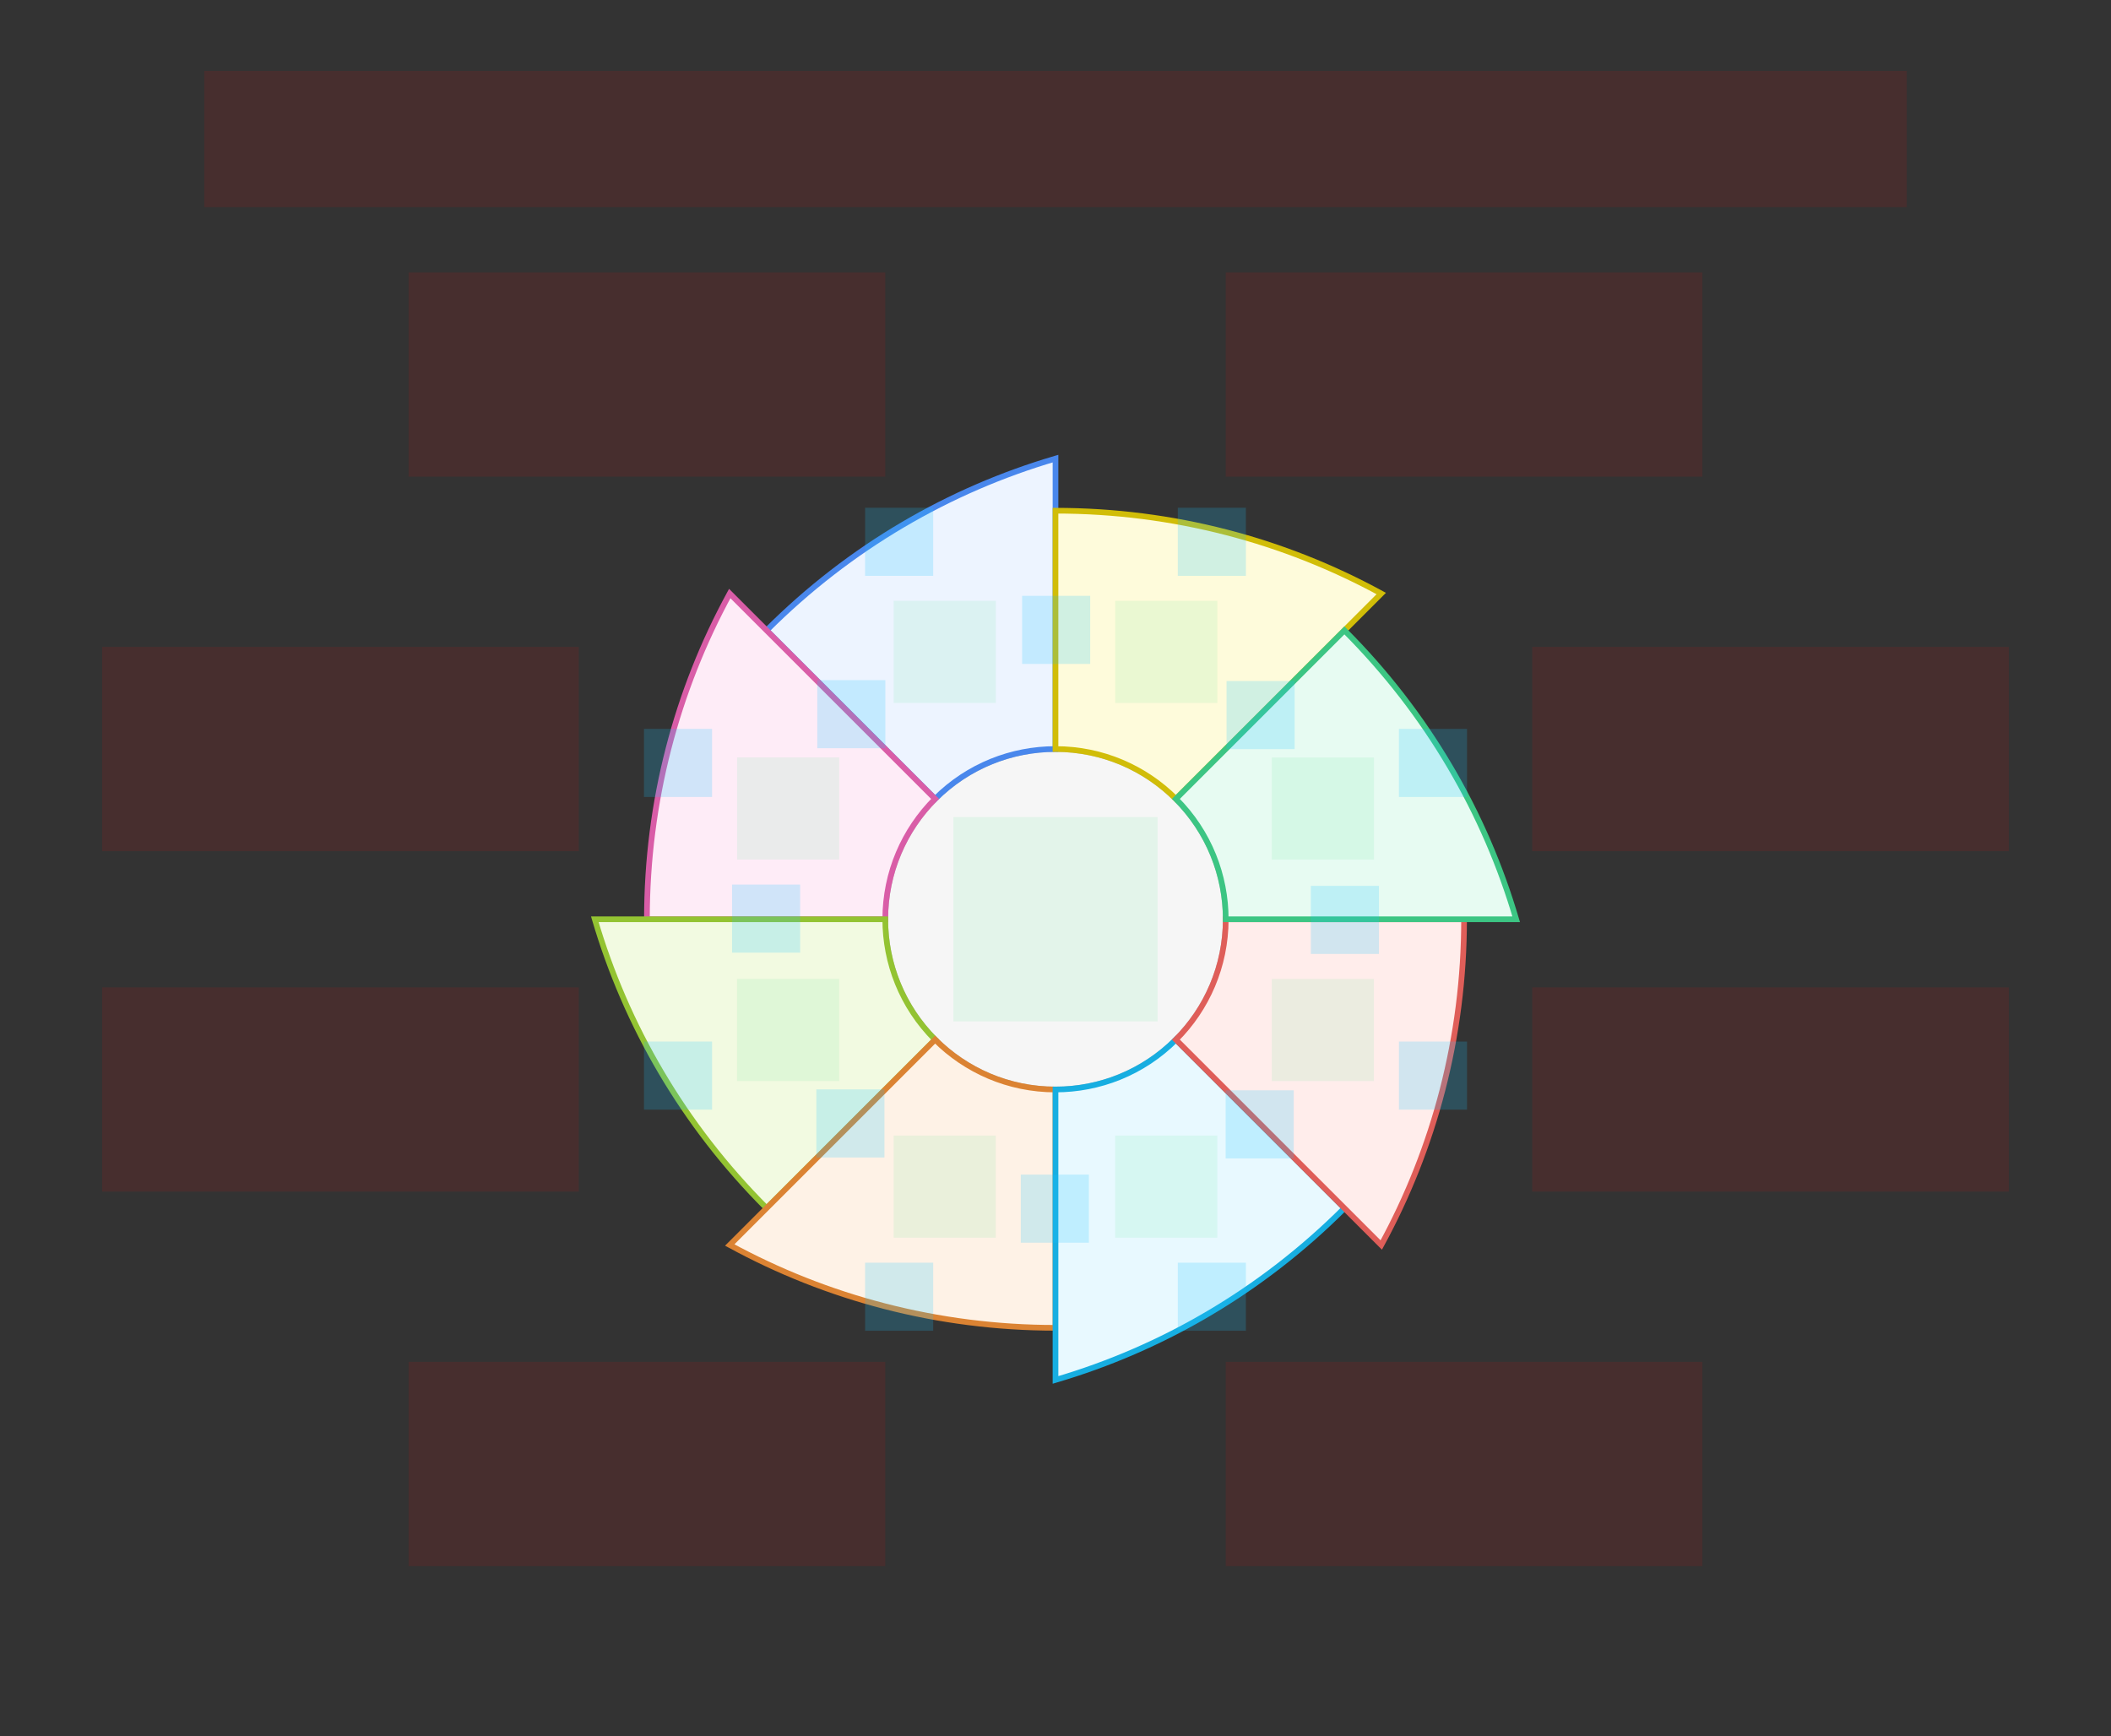 <svg width="744" height="612" viewBox="0 0 744 612" fill="none" xmlns="http://www.w3.org/2000/svg">
<rect x="0" y="0" width="744" height="612" fill="#333333" stroke="none"/>
<g id="sector-color2-v3--family--8">
<g id="lines">
<g id="g-0">
<circle id="cr-big" cx="372" cy="324" r="60" fill="#F6F6F6" stroke="#BCBCBC" stroke-width="2"/>
</g>
<g id="g-8">
<g id="cu">
<path fill-rule="evenodd" clip-rule="evenodd" d="M329.574 281.578L270.177 222.181C299.584 192.773 334.724 172.593 372 161.639L372 264.004C356.645 264.004 341.29 269.862 329.574 281.578Z" fill="#EDF4FF"/>
<path d="M270.177 222.181L269.47 221.474L268.763 222.181L269.47 222.888L270.177 222.181ZM329.574 281.578L328.867 282.285L329.574 282.992L330.281 282.285L329.574 281.578ZM372 161.639L373 161.639L373 160.303L371.718 160.68L372 161.639ZM372 264.004L372 265.004L373 265.004L373 264.004L372 264.004ZM269.47 222.888L328.867 282.285L330.281 280.871L270.884 221.474L269.47 222.888ZM371.718 160.68C334.286 171.679 298.998 191.945 269.47 221.474L270.884 222.888C300.17 193.602 335.163 173.506 372.282 162.599L371.718 160.68ZM373 264.004L373 161.639L371 161.639L371 264.004L373 264.004ZM330.281 282.285C341.802 270.764 356.899 265.004 372 265.004L372 263.004C356.39 263.004 340.777 268.96 328.867 280.871L330.281 282.285Z" fill="#4987EC"/>
</g>
</g>
<g id="g-7">
<g id="cu_2">
<path fill-rule="evenodd" clip-rule="evenodd" d="M312.002 324.003L228.002 324.004C228.002 282.415 238.58 243.297 257.192 209.194L329.575 281.577C318.718 292.435 312.002 307.435 312.002 324.003Z" fill="#FEECF7"/>
<path d="M228.002 324.004H227.002V325.004L228.002 325.004L228.002 324.004ZM312.002 324.003L312.002 325.003L313.002 325.003L313.002 324.003L312.002 324.003ZM257.192 209.194L257.899 208.487L256.955 207.542L256.315 208.715L257.192 209.194ZM329.575 281.577L330.282 282.284L330.99 281.577L330.282 280.87L329.575 281.577ZM228.002 325.004L312.002 325.003L312.002 323.003L228.002 323.004L228.002 325.004ZM256.315 208.715C237.624 242.962 227.002 282.244 227.002 324.004H229.002C229.002 282.587 239.536 243.633 258.07 209.673L256.315 208.715ZM330.282 280.87L257.899 208.487L256.485 209.901L328.868 282.284L330.282 280.87ZM313.002 324.003C313.002 307.711 319.604 292.962 330.282 282.284L328.868 280.87C317.831 291.908 311.002 307.159 311.002 324.003L313.002 324.003Z" fill="#D95DA7"/>
</g>
</g>
<g id="g-6">
<g id="cu_3">
<path fill-rule="evenodd" clip-rule="evenodd" d="M329.576 366.428L270.179 425.825C240.772 396.418 220.591 361.277 209.637 324.002L312.002 324.002C312.002 339.357 317.86 354.712 329.576 366.428Z" fill="#F2FAE1"/>
<path d="M270.179 425.825L269.472 426.532L270.179 427.239L270.886 426.532L270.179 425.825ZM329.576 366.428L330.283 367.135L330.99 366.428L330.283 365.721L329.576 366.428ZM209.637 324.002L209.637 323.002L208.301 323.002L208.678 324.284L209.637 324.002ZM312.002 324.002L313.002 324.002L313.002 323.002L312.002 323.002L312.002 324.002ZM270.886 426.532L330.283 367.135L328.869 365.721L269.472 425.118L270.886 426.532ZM208.678 324.284C219.678 361.716 239.943 397.003 269.472 426.532L270.886 425.118C241.6 395.832 221.505 360.839 210.597 323.72L208.678 324.284ZM312.002 323.002L209.637 323.002L209.637 325.002L312.002 325.002L312.002 323.002ZM330.283 365.721C318.762 354.2 313.002 339.103 313.002 324.002L311.002 324.002C311.002 339.611 316.958 355.224 328.869 367.135L330.283 365.721Z" fill="#93C332"/>
</g>
</g>
<g id="g-5">
<g id="cu_4">
<path fill-rule="evenodd" clip-rule="evenodd" d="M372.002 384L372.002 468C330.413 468 291.296 457.422 257.192 438.809L329.575 366.426C340.433 377.284 355.433 384 372.002 384Z" fill="#FEF2E6"/>
<path d="M372.002 468V469H373.002L373.002 468L372.002 468ZM372.002 384L373.002 384L373.002 383L372.002 383L372.002 384ZM257.192 438.809L256.485 438.102L255.54 439.047L256.713 439.687L257.192 438.809ZM329.575 366.426L330.282 365.719L329.575 365.012L328.868 365.719L329.575 366.426ZM373.002 468L373.002 384L371.002 384L371.002 468L373.002 468ZM256.713 439.687C290.96 458.378 330.242 469 372.002 469V467C330.585 467 291.631 456.466 257.671 437.932L256.713 439.687ZM328.868 365.719L256.485 438.102L257.899 439.516L330.282 367.133L328.868 365.719ZM372.002 383C355.709 383 340.96 376.397 330.282 365.719L328.868 367.133C339.906 378.171 355.157 385 372.002 385L372.002 383Z" fill="#DB8333"/>
</g>
</g>
<g id="g-4">
<g id="cu_5">
<path fill-rule="evenodd" clip-rule="evenodd" d="M414.426 366.426L473.823 425.823C444.416 455.23 409.276 475.411 372 486.364L372 383.999C387.355 383.999 402.711 378.141 414.426 366.426Z" fill="#E8F9FF"/>
<path d="M473.823 425.823L474.531 426.53L475.238 425.823L474.531 425.115L473.823 425.823ZM414.426 366.426L415.134 365.719L414.426 365.011L413.719 365.719L414.426 366.426ZM372 486.364L371 486.364L371 487.7L372.282 487.324L372 486.364ZM372 383.999L372 382.999L371 382.999L371 383.999L372 383.999ZM474.531 425.115L415.134 365.719L413.719 367.133L473.116 426.53L474.531 425.115ZM372.282 487.324C409.714 476.324 445.002 456.058 474.531 426.53L473.116 425.115C443.83 454.402 408.837 474.497 371.718 485.405L372.282 487.324ZM371 383.999L371 486.364L373 486.364L373 383.999L371 383.999ZM413.719 365.719C402.199 377.239 387.101 382.999 372 382.999L372 384.999C387.61 384.999 403.223 379.044 415.134 367.133L413.719 365.719Z" fill="#17AEE1"/>
</g>
</g>
<g id="g-3">
<g id="cu_6">
<path fill-rule="evenodd" clip-rule="evenodd" d="M431.998 324L515.998 324C515.998 365.588 505.42 404.706 486.808 438.809L414.425 366.426C425.282 355.568 431.998 340.568 431.998 324Z" fill="#FFEDEB"/>
<path d="M515.998 324L516.998 324L516.998 323L515.998 323L515.998 324ZM431.998 324L431.998 323L430.998 323L430.998 324L431.998 324ZM486.808 438.809L486.101 439.516L487.045 440.461L487.685 439.288L486.808 438.809ZM414.425 366.426L413.718 365.719L413.01 366.426L413.718 367.133L414.425 366.426ZM515.998 323L431.998 323L431.998 325L515.998 325L515.998 323ZM487.685 439.288C506.376 405.042 516.998 365.76 516.998 324L514.998 324C514.998 365.417 504.464 404.37 485.93 438.33L487.685 439.288ZM413.718 367.133L486.101 439.516L487.515 438.102L415.132 365.719L413.718 367.133ZM430.998 324C430.998 340.293 424.396 355.041 413.718 365.719L415.132 367.133C426.169 356.096 432.998 340.844 432.998 324L430.998 324Z" fill="#DF5E59"/>
</g>
</g>
<g id="g-2">
<g id="cu_7">
<path fill-rule="evenodd" clip-rule="evenodd" d="M371.998 264.003L371.998 180.003C413.587 180.003 452.704 190.582 486.808 209.194L414.425 281.577C403.567 270.719 388.567 264.003 371.998 264.003Z" fill="#FEFBDB"/>
<path d="M371.998 180.003L371.998 179.003L370.998 179.003L370.998 180.003L371.998 180.003ZM371.998 264.003L370.998 264.003L370.998 265.003L371.998 265.003L371.998 264.003ZM486.808 209.194L487.515 209.901L488.46 208.956L487.287 208.316L486.808 209.194ZM414.425 281.577L413.718 282.284L414.425 282.991L415.132 282.284L414.425 281.577ZM370.998 180.003L370.998 264.003L372.998 264.003L372.998 180.003L370.998 180.003ZM487.287 208.316C453.04 189.626 413.758 179.003 371.998 179.003L371.998 181.003C413.415 181.003 452.369 191.538 486.329 210.072L487.287 208.316ZM415.132 282.284L487.515 209.901L486.101 208.487L413.718 280.87L415.132 282.284ZM371.998 265.003C388.291 265.003 403.04 271.606 413.718 282.284L415.132 280.87C404.094 269.832 388.843 263.003 371.998 263.003L371.998 265.003Z" fill="#D1BD08"/>
</g>
</g>
<g id="g-1">
<g id="cu_8">
<path fill-rule="evenodd" clip-rule="evenodd" d="M414.424 281.575L473.821 222.178C503.228 251.586 523.409 286.726 534.363 324.002L431.998 324.002C431.998 308.646 426.14 293.291 414.424 281.575Z" fill="#E7FBF2"/>
<path d="M473.821 222.178L474.528 221.471L473.821 220.764L473.114 221.471L473.821 222.178ZM414.424 281.575L413.717 280.868L413.01 281.575L413.717 282.282L414.424 281.575ZM534.363 324.002L534.363 325.002L535.699 325.002L535.322 323.72L534.363 324.002ZM431.998 324.002L430.998 324.002L430.998 325.002L431.998 325.002L431.998 324.002ZM473.114 221.471L413.717 280.868L415.131 282.282L474.528 222.885L473.114 221.471ZM535.322 323.72C524.322 286.287 504.057 251 474.528 221.471L473.114 222.885C502.4 252.171 522.495 287.164 533.403 324.284L535.322 323.72ZM431.998 325.002L534.363 325.002L534.363 323.002L431.998 323.002L431.998 325.002ZM413.717 282.282C425.238 293.803 430.998 308.901 430.998 324.002L432.998 324.002C432.998 308.392 427.042 292.779 415.131 280.868L413.717 282.282Z" fill="#3CC583"/>
</g>
</g>
</g>
<path id="tx-cb-title" d="M72 25L672 25V73L72 73L72 25Z" fill="#FF0000" fill-opacity="0.1"/>
<path id="ic-cc-0" d="M336 287.996H408V359.996H336V287.996Z" fill="#33DE7B" fill-opacity="0.1"/>
<rect id="bt-cc-remove-8" x="304.894" y="178.961" width="24" height="24" fill="#1AC6FF" fill-opacity="0.2"/>
<rect id="bt-cc-remove-7" x="226.961" y="256.894" width="24" height="24" fill="#1AC6FF" fill-opacity="0.2"/>
<rect id="bt-cc-remove-6" x="226.961" y="367.106" width="24" height="24" fill="#1AC6FF" fill-opacity="0.2"/>
<rect id="bt-cc-remove-5" x="304.894" y="445.039" width="24" height="24" fill="#1AC6FF" fill-opacity="0.2"/>
<rect id="bt-cc-remove-4" x="415.106" y="445.039" width="24" height="24" fill="#1AC6FF" fill-opacity="0.2"/>
<rect id="bt-cc-remove-3" x="493.039" y="367.106" width="24" height="24" fill="#1AC6FF" fill-opacity="0.2"/>
<rect id="bt-cc-remove-2" x="493.039" y="256.894" width="24" height="24" fill="#1AC6FF" fill-opacity="0.2"/>
<rect id="bt-cc-remove-1" x="415.106" y="178.961" width="24" height="24" fill="#1AC6FF" fill-opacity="0.2"/>
<rect id="bt-cc-add-9" x="360.23" y="210" width="24" height="24" fill="#1AC6FF" fill-opacity="0.2"/>
<rect id="bt-cc-add-8" x="288.038" y="239.713" width="24" height="24" fill="#1AC6FF" fill-opacity="0.2"/>
<rect id="bt-cc-add-7" x="258" y="311.77" width="24" height="24" fill="#1AC6FF" fill-opacity="0.2"/>
<rect id="bt-cc-add-6" x="287.713" y="383.962" width="24" height="24" fill="#1AC6FF" fill-opacity="0.2"/>
<rect id="bt-cc-add-5" x="359.77" y="414" width="24" height="24" fill="#1AC6FF" fill-opacity="0.2"/>
<rect id="bt-cc-add-4" x="431.962" y="384.287" width="24" height="24" fill="#1AC6FF" fill-opacity="0.2"/>
<rect id="bt-cc-add-3" x="462" y="312.23" width="24" height="24" fill="#1AC6FF" fill-opacity="0.2"/>
<rect id="bt-cc-add-2" x="432.287" y="240.038" width="24" height="24" fill="#1AC6FF" fill-opacity="0.2"/>
<path id="ic-cc-8" d="M314.972 211.762H350.972V247.762H314.972V211.762Z" fill="#33DE7B" fill-opacity="0.1"/>
<path id="ic-cc-7" d="M259.767 266.961H295.767V302.961H259.767V266.961Z" fill="#33DE7B" fill-opacity="0.1"/>
<path id="ic-cc-6" d="M259.762 345.028H295.762V381.028H259.762V345.028Z" fill="#33DE7B" fill-opacity="0.1"/>
<path id="ic-cc-5" d="M314.96 400.233H350.96V436.233H314.96V400.233Z" fill="#33DE7B" fill-opacity="0.1"/>
<path id="ic-cc-4" d="M393.028 400.238H429.028V436.238H393.028V400.238Z" fill="#33DE7B" fill-opacity="0.1"/>
<path id="ic-cc-3" d="M448.233 345.04H484.233V381.04H448.233V345.04Z" fill="#33DE7B" fill-opacity="0.1"/>
<path id="ic-cc-2" d="M448.238 266.972H484.238V302.972H448.238V266.972Z" fill="#33DE7B" fill-opacity="0.1"/>
<path id="ic-cc-1" d="M393.04 211.767H429.04V247.767H393.04V211.767Z" fill="#33DE7B" fill-opacity="0.1"/>
<path id="tx-rb-8" d="M144 96L312 96V168H144V96Z" fill="#FF0000" fill-opacity="0.1"/>
<path id="tx-rc-7" d="M36 228H204V300H36V228Z" fill="#FF0000" fill-opacity="0.1"/>
<path id="tx-rc-6" d="M36 348H204V420H36L36 348Z" fill="#FF0000" fill-opacity="0.1"/>
<path id="tx-rt-5" d="M144 480H312V552H144V480Z" fill="#FF0000" fill-opacity="0.1"/>
<path id="tx-lt-4" d="M432 480H600V552H432V480Z" fill="#FF0000" fill-opacity="0.1"/>
<path id="tx-lc-3" d="M540 348H708V420H540V348Z" fill="#FF0000" fill-opacity="0.1"/>
<path id="tx-lc-2" d="M540 228H708V300H540V228Z" fill="#FF0000" fill-opacity="0.1"/>
<path id="tx-lb-1" d="M432 96L600 96V168H432V96Z" fill="#FF0000" fill-opacity="0.1"/>
</g>
</svg>
